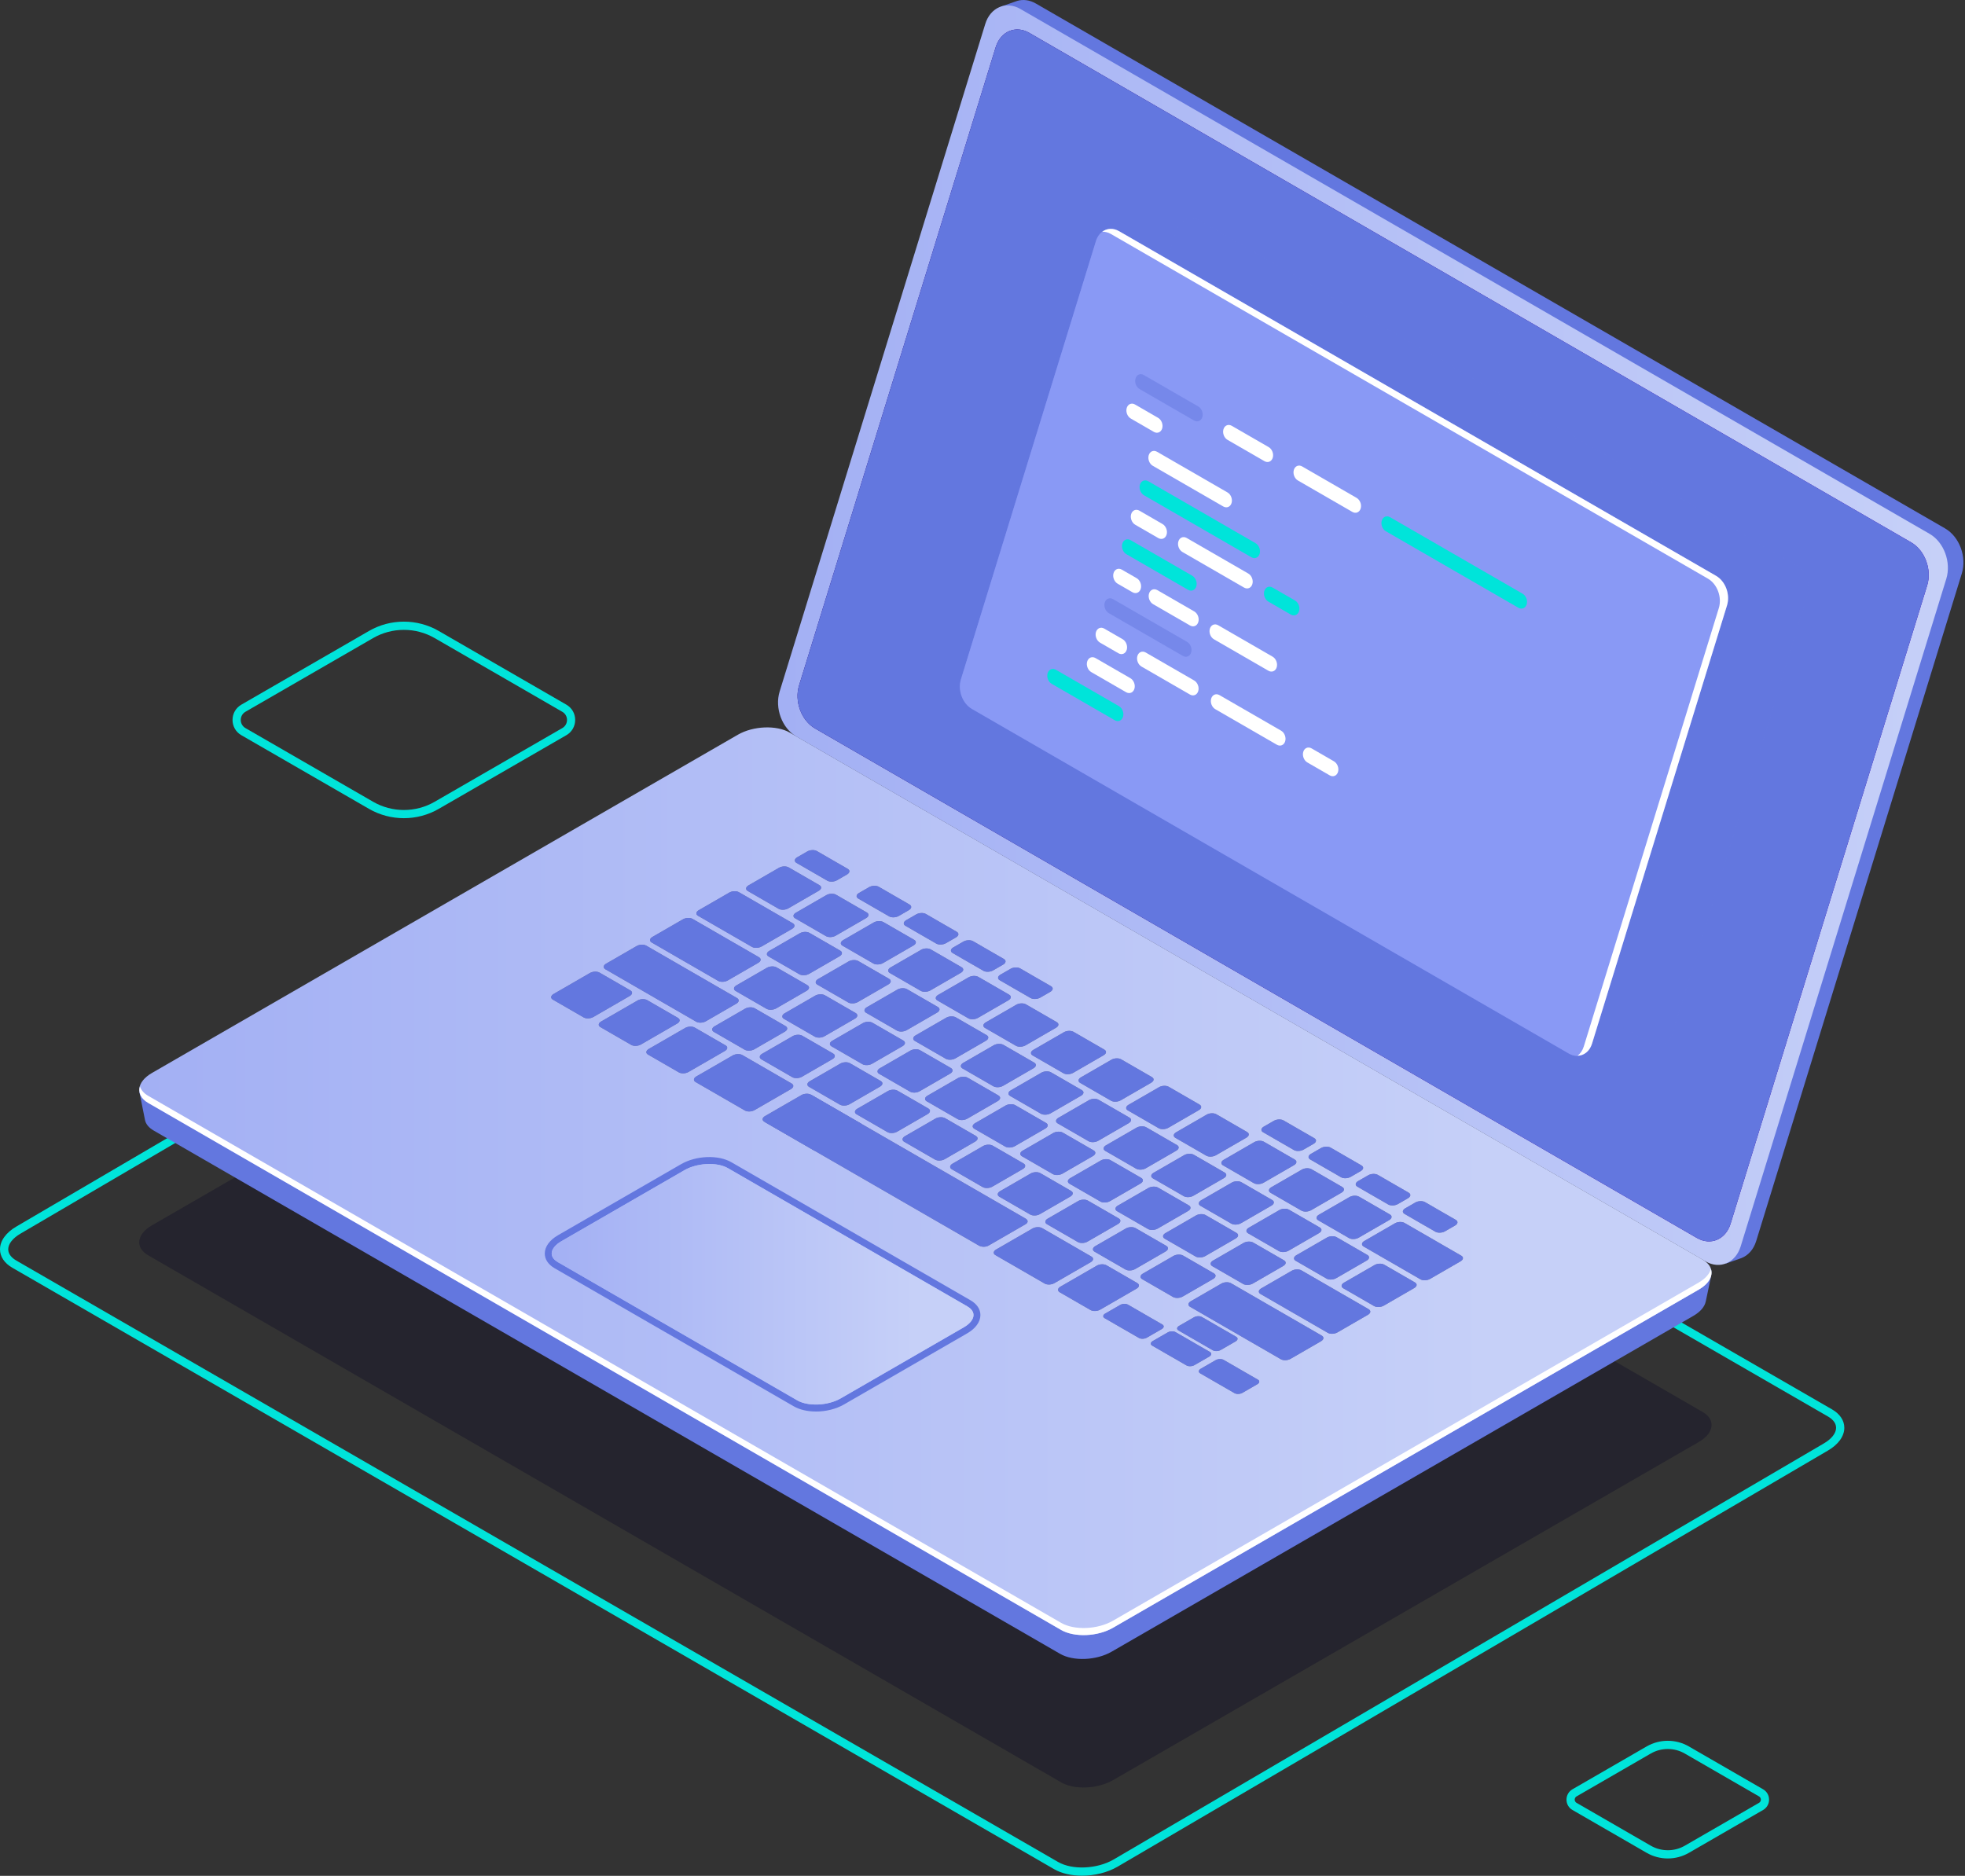 <svg xmlns="http://www.w3.org/2000/svg" width="552" height="527" viewBox="0 0 552 527" fill="none"><rect x="0" y="0" width="552" height="527" fill="#333333" stroke="none"/><path d="M468.508 522.124C466.454 522.124 464.407 521.593 462.577 520.54L441.733 508.505C440.68 507.899 440.052 506.809 440.052 505.598C440.052 504.388 440.68 503.297 441.733 502.685L462.569 490.65C466.23 488.535 470.779 488.535 474.432 490.65L495.276 502.685C496.329 503.29 496.957 504.381 496.957 505.598C496.957 506.816 496.329 507.899 495.276 508.505L474.44 520.54C472.61 521.593 470.563 522.124 468.508 522.124ZM463.734 518.538C466.685 520.233 470.346 520.241 473.29 518.538L494.125 506.502C494.603 506.226 494.656 505.77 494.656 505.591C494.656 505.412 494.603 504.956 494.125 504.68L473.282 492.644C470.339 490.941 466.678 490.941 463.727 492.644L442.891 504.68C442.413 504.956 442.361 505.412 442.361 505.591C442.361 505.77 442.413 506.226 442.891 506.502L463.734 518.538Z" fill="#00E4DA"></path><path d="M113.457 229.863C110.073 229.863 106.681 228.989 103.663 227.248L67.796 206.547C66.243 205.651 65.324 204.052 65.324 202.259C65.324 200.466 66.25 198.867 67.796 197.971L103.656 177.262C109.699 173.773 117.2 173.773 123.244 177.262L159.103 197.971C160.657 198.867 161.576 200.466 161.576 202.259C161.576 204.052 160.649 205.651 159.103 206.547L123.244 227.248C120.226 228.989 116.834 229.863 113.45 229.863H113.457ZM113.45 176.956C110.461 176.956 107.473 177.725 104.814 179.264L68.954 199.966C68.125 200.444 67.632 201.303 67.632 202.259C67.632 203.215 68.125 204.074 68.954 204.552L104.821 225.254C110.148 228.332 116.774 228.332 122.101 225.254L157.96 204.552C158.789 204.074 159.282 203.215 159.282 202.259C159.282 201.303 158.789 200.444 157.96 199.973L122.101 179.264C119.434 177.725 116.453 176.956 113.465 176.956H113.45Z" fill="#00E4DA"></path><path opacity="0.3" d="M298.08 500.728L41.634 352.674C37.899 350.515 38.362 346.75 42.68 344.254L207.266 249.227C211.584 246.732 218.114 246.463 221.849 248.622L478.288 396.676C482.023 398.835 481.56 402.6 477.242 405.096L312.655 500.123C308.337 502.618 301.808 502.887 298.072 500.728H298.08Z" fill="#040223"></path><path d="M303.952 526.965C301.046 526.965 298.259 526.359 296.13 525.134L3.459 356.163C1.233 354.878 0 353.04 0 350.985C0 348.602 1.696 346.256 4.654 344.553L204.166 227.667C209.493 224.589 217.314 224.29 221.969 226.972L514.64 395.951C516.866 397.236 518.099 399.074 518.099 401.121C518.099 403.504 516.403 405.85 513.445 407.553L313.933 524.44C311.042 526.113 307.411 526.965 303.952 526.965ZM297.288 523.132C301.233 525.411 308.18 525.097 312.775 522.445L512.287 405.559C514.513 404.274 515.79 402.653 515.79 401.121C515.79 399.59 514.535 398.551 513.489 397.946L220.818 228.967C216.881 226.696 209.926 227.002 205.332 229.654L5.812 346.548C3.586 347.833 2.308 349.454 2.308 350.985C2.308 352.517 3.564 353.555 4.609 354.16L297.281 523.14L297.288 523.132Z" fill="#00E4DA"></path><path d="M546.42 148.463L290.99 0.992C289.235 -0.024 287.404 -0.233 285.776 0.245C285.768 0.245 285.761 0.245 285.753 0.252L281.024 1.903L282.69 2.299C282.025 3.091 281.487 4.07 281.129 5.22L223.366 192.771C221.931 197.426 224.031 203.073 228.05 205.389L483.48 352.861C484.1 353.219 484.735 353.466 485.362 353.63L484.727 355.012L489.247 353.428H489.24C491.092 352.689 492.616 351.038 493.348 348.647L551.112 161.096C552.539 156.442 550.447 150.794 546.428 148.478L546.42 148.463Z" fill="#6377DF"></path><path d="M474.328 359.861L474.418 359.965L222.118 214.302C218.405 212.158 211.921 212.427 207.64 214.9L44.63 309.015L39.191 306.939L40.715 314.566C40.917 315.709 41.724 316.785 43.165 317.614L297.796 464.63C301.509 466.774 307.993 466.505 312.274 464.032L475.703 369.677C477.72 368.512 478.878 367.07 479.169 365.643H479.176L480.738 358.232L474.32 359.868L474.328 359.861Z" fill="#6377DF"></path><path d="M298.08 457.921L41.634 309.867C37.899 307.708 38.362 303.942 42.68 301.447L207.266 206.42C211.584 203.925 218.114 203.656 221.849 205.815L478.288 353.869C482.023 356.028 481.56 359.793 477.242 362.288L312.655 457.315C308.337 459.811 301.808 460.08 298.072 457.921H298.08Z" fill="url(#paint0_linear_29_3380)"></path><path d="M477.249 360.294L312.663 455.321C308.345 457.816 301.815 458.085 298.08 455.926L41.634 307.865C40.364 307.133 39.617 306.199 39.303 305.205C38.81 306.923 39.535 308.649 41.634 309.859L298.073 457.913C301.808 460.072 308.337 459.803 312.655 457.308L477.242 362.281C480.088 360.637 481.224 358.449 480.618 356.521C480.23 357.858 479.132 359.196 477.242 360.286L477.249 360.294Z" fill="white"></path><g opacity="0.4"><path d="M163.959 285.833L155.301 280.836C154.606 280.432 154.696 279.73 155.495 279.267L165.715 273.365C166.514 272.902 167.732 272.849 168.427 273.253L177.085 278.251C177.78 278.654 177.69 279.356 176.891 279.82L166.671 285.721C165.872 286.185 164.654 286.237 163.959 285.833Z" fill="#0C0835"></path><path d="M177.324 293.558L168.666 288.56C167.971 288.157 168.061 287.455 168.86 286.991L179.08 281.089C179.879 280.626 181.097 280.574 181.792 280.977L190.45 285.975C191.145 286.379 191.055 287.081 190.256 287.544L180.036 293.446C179.237 293.909 178.019 293.961 177.324 293.558Z" fill="#0C0835"></path><path d="M190.697 301.275L182.038 296.277C181.343 295.874 181.433 295.172 182.232 294.709L192.452 288.807C193.252 288.344 194.469 288.291 195.164 288.695L203.823 293.693C204.517 294.096 204.428 294.798 203.628 295.261L193.408 301.163C192.609 301.626 191.391 301.679 190.697 301.275Z" fill="#0C0835"></path><path d="M209.187 294.903L200.528 289.905C199.834 289.501 199.923 288.799 200.723 288.336L209.299 283.383C210.098 282.92 211.316 282.867 212.011 283.271L220.669 288.269C221.364 288.672 221.274 289.374 220.475 289.838L211.899 294.791C211.099 295.254 209.882 295.306 209.187 294.903Z" fill="#0C0835"></path><path d="M222.559 302.62L213.901 297.622C213.206 297.219 213.296 296.516 214.095 296.053L222.672 291.1C223.471 290.637 224.689 290.585 225.383 290.988L234.042 295.986C234.737 296.389 234.647 297.092 233.848 297.555L225.271 302.508C224.472 302.971 223.254 303.023 222.559 302.62Z" fill="#0C0835"></path><path d="M235.932 310.337L227.273 305.339C226.578 304.936 226.668 304.234 227.467 303.771L236.044 298.818C236.843 298.354 238.061 298.302 238.756 298.705L247.414 303.703C248.109 304.107 248.019 304.809 247.22 305.272L238.644 310.225C237.844 310.688 236.626 310.741 235.932 310.337Z" fill="#0C0835"></path><path d="M249.297 318.055L240.638 313.057C239.943 312.653 240.033 311.951 240.833 311.488L249.409 306.535C250.208 306.072 251.426 306.019 252.121 306.423L260.779 311.421C261.474 311.824 261.384 312.526 260.585 312.989L252.009 317.943C251.209 318.406 249.992 318.458 249.297 318.055Z" fill="#0C0835"></path><path d="M262.669 325.779L254.011 320.781C253.316 320.378 253.406 319.676 254.205 319.212L262.782 314.259C263.581 313.796 264.799 313.744 265.493 314.147L274.152 319.145C274.847 319.549 274.757 320.251 273.958 320.714L265.381 325.667C264.582 326.13 263.364 326.183 262.669 325.779Z" fill="#0C0835"></path><path d="M276.042 333.496L267.383 328.499C266.688 328.095 266.778 327.393 267.577 326.93L276.154 321.977C276.953 321.514 278.171 321.461 278.866 321.865L287.524 326.863C288.219 327.266 288.129 327.968 287.33 328.431L278.754 333.384C277.954 333.848 276.736 333.9 276.042 333.496Z" fill="#0C0835"></path><path d="M289.407 341.214L280.748 336.216C280.053 335.812 280.143 335.11 280.943 334.647L289.519 329.694C290.318 329.231 291.536 329.179 292.231 329.582L300.889 334.58C301.584 334.983 301.494 335.685 300.695 336.149L292.119 341.102C291.319 341.565 290.102 341.617 289.407 341.214Z" fill="#0C0835"></path><path d="M302.78 348.938L294.121 343.94C293.426 343.537 293.516 342.834 294.315 342.371L302.892 337.418C303.691 336.955 304.909 336.903 305.603 337.306L314.262 342.304C314.957 342.707 314.867 343.41 314.068 343.873L305.491 348.826C304.692 349.289 303.474 349.341 302.78 348.938Z" fill="#0C0835"></path><path d="M316.152 356.655L307.493 351.657C306.798 351.254 306.888 350.552 307.687 350.088L316.264 345.135C317.063 344.672 318.281 344.62 318.976 345.023L327.634 350.021C328.329 350.425 328.239 351.127 327.44 351.59L318.864 356.543C318.064 357.006 316.847 357.059 316.152 356.655Z" fill="#0C0835"></path><path d="M329.517 364.372L320.858 359.375C320.164 358.971 320.253 358.269 321.053 357.806L329.629 352.853C330.428 352.389 331.646 352.337 332.341 352.741L340.999 357.738C341.694 358.142 341.604 358.844 340.805 359.307L332.229 364.26C331.429 364.724 330.212 364.776 329.517 364.372Z" fill="#0C0835"></path><path d="M228.887 291.242L220.228 286.244C219.533 285.841 219.623 285.139 220.422 284.675L228.999 279.722C229.798 279.259 231.016 279.207 231.711 279.61L240.369 284.608C241.064 285.012 240.974 285.714 240.175 286.177L231.598 291.13C230.799 291.593 229.581 291.646 228.887 291.242Z" fill="#0C0835"></path><path d="M215.32 283.413L206.662 278.415C205.967 278.012 206.056 277.309 206.856 276.846L215.432 271.893C216.232 271.43 217.449 271.378 218.144 271.781L226.803 276.779C227.497 277.182 227.408 277.885 226.608 278.348L218.032 283.301C217.233 283.764 216.015 283.816 215.32 283.413Z" fill="#0C0835"></path><path d="M201.723 275.561L183.077 264.796C182.382 264.393 182.472 263.69 183.271 263.227L191.847 258.274C192.647 257.811 193.864 257.759 194.559 258.162L213.206 268.927C213.901 269.331 213.811 270.033 213.012 270.496L204.435 275.449C203.636 275.912 202.418 275.965 201.723 275.561Z" fill="#0C0835"></path><path d="M211.226 266.021L196.091 257.288C195.396 256.885 195.486 256.182 196.285 255.719L204.861 250.766C205.661 250.303 206.878 250.251 207.573 250.654L222.709 259.387C223.404 259.791 223.314 260.493 222.515 260.956L213.938 265.909C213.139 266.372 211.921 266.425 211.226 266.021Z" fill="#0C0835"></path><path d="M242.259 298.967L233.601 293.969C232.906 293.566 232.996 292.864 233.795 292.4L242.371 287.447C243.171 286.984 244.388 286.932 245.083 287.335L253.742 292.333C254.437 292.737 254.347 293.439 253.548 293.902L244.971 298.855C244.172 299.318 242.954 299.371 242.259 298.967Z" fill="#0C0835"></path><path d="M255.632 306.684L246.973 301.686C246.279 301.283 246.368 300.58 247.168 300.117L255.744 295.164C256.543 294.701 257.761 294.649 258.456 295.052L267.114 300.05C267.809 300.453 267.72 301.156 266.92 301.619L258.344 306.572C257.544 307.035 256.327 307.087 255.632 306.684Z" fill="#0C0835"></path><path d="M268.997 314.401L260.339 309.403C259.644 309 259.734 308.298 260.533 307.835L269.109 302.881C269.909 302.418 271.126 302.366 271.821 302.769L280.48 307.767C281.174 308.171 281.085 308.873 280.285 309.336L271.709 314.289C270.91 314.752 269.692 314.805 268.997 314.401Z" fill="#0C0835"></path><path d="M282.369 322.119L273.711 317.121C273.016 316.717 273.106 316.015 273.905 315.552L282.481 310.599C283.281 310.136 284.499 310.083 285.193 310.487L293.852 315.485C294.547 315.888 294.457 316.59 293.658 317.053L285.081 322.006C284.282 322.47 283.064 322.522 282.369 322.119Z" fill="#0C0835"></path><path d="M295.742 329.843L287.084 324.845C286.389 324.442 286.478 323.74 287.278 323.276L295.854 318.323C296.654 317.86 297.871 317.808 298.566 318.211L307.225 323.209C307.919 323.613 307.83 324.315 307.03 324.778L298.454 329.731C297.655 330.194 296.437 330.247 295.742 329.843Z" fill="#0C0835"></path><path d="M309.107 337.56L300.449 332.563C299.754 332.159 299.844 331.457 300.643 330.994L309.219 326.041C310.019 325.577 311.236 325.525 311.931 325.929L320.59 330.926C321.284 331.33 321.195 332.032 320.395 332.495L311.819 337.448C311.02 337.912 309.802 337.964 309.107 337.56Z" fill="#0C0835"></path><path d="M322.479 345.278L313.821 340.28C313.126 339.876 313.216 339.174 314.015 338.711L322.591 333.758C323.391 333.295 324.609 333.242 325.303 333.646L333.962 338.644C334.657 339.047 334.567 339.749 333.768 340.213L325.191 345.166C324.392 345.629 323.174 345.681 322.479 345.278Z" fill="#0C0835"></path><path d="M335.852 353.002L327.194 348.004C326.499 347.601 326.588 346.899 327.388 346.436L335.964 341.483C336.763 341.019 337.981 340.967 338.676 341.37L347.335 346.368C348.029 346.772 347.94 347.474 347.14 347.937L338.564 352.89C337.765 353.353 336.547 353.406 335.852 353.002Z" fill="#0C0835"></path><path d="M349.217 360.72L340.559 355.722C339.864 355.318 339.954 354.616 340.753 354.153L349.329 349.2C350.129 348.737 351.346 348.684 352.041 349.088L360.7 354.086C361.394 354.489 361.305 355.191 360.505 355.655L351.929 360.608C351.13 361.071 349.912 361.123 349.217 360.72Z" fill="#0C0835"></path><path d="M372.989 374.443L354.096 363.536C353.401 363.132 353.49 362.43 354.29 361.967L362.866 357.014C363.665 356.551 364.883 356.498 365.578 356.902L384.471 367.809C385.166 368.212 385.076 368.915 384.277 369.378L375.701 374.331C374.901 374.794 373.684 374.846 372.989 374.443Z" fill="#0C0835"></path><path d="M399.016 359.412L383.074 350.208C382.379 349.805 382.469 349.102 383.268 348.639L391.845 343.686C392.644 343.223 393.862 343.171 394.556 343.574L410.499 352.778C411.194 353.181 411.104 353.884 410.305 354.347L401.728 359.3C400.929 359.763 399.711 359.815 399.016 359.412Z" fill="#0C0835"></path><path d="M265.673 297.451L257.014 292.453C256.319 292.049 256.409 291.347 257.208 290.884L265.785 285.931C266.584 285.468 267.802 285.415 268.497 285.819L277.155 290.817C277.85 291.22 277.76 291.922 276.961 292.385L268.385 297.339C267.585 297.802 266.368 297.854 265.673 297.451Z" fill="#0C0835"></path><path d="M251.971 289.539L243.313 284.541C242.618 284.138 242.708 283.435 243.507 282.972L252.083 278.019C252.883 277.556 254.1 277.504 254.795 277.907L263.454 282.905C264.149 283.308 264.059 284.011 263.26 284.474L254.683 289.427C253.884 289.89 252.666 289.942 251.971 289.539Z" fill="#0C0835"></path><path d="M238.27 281.627L229.611 276.629C228.917 276.226 229.006 275.524 229.806 275.061L238.382 270.108C239.181 269.644 240.399 269.592 241.094 269.995L249.752 274.993C250.447 275.397 250.357 276.099 249.558 276.562L240.982 281.515C240.182 281.978 238.965 282.031 238.27 281.627Z" fill="#0C0835"></path><path d="M224.561 273.716L215.903 268.718C215.208 268.315 215.298 267.613 216.097 267.149L224.673 262.196C225.473 261.733 226.691 261.681 227.385 262.084L236.044 267.082C236.739 267.486 236.649 268.188 235.85 268.651L227.273 273.604C226.474 274.067 225.256 274.12 224.561 273.716Z" fill="#0C0835"></path><path d="M279.045 305.175L270.386 300.177C269.692 299.773 269.781 299.071 270.581 298.608L279.157 293.655C279.956 293.192 281.174 293.139 281.869 293.543L290.527 298.541C291.222 298.944 291.133 299.646 290.333 300.11L281.757 305.063C280.957 305.526 279.74 305.578 279.045 305.175Z" fill="#0C0835"></path><path d="M292.41 312.892L283.752 307.894C283.057 307.491 283.146 306.788 283.946 306.325L292.522 301.372C293.321 300.909 294.539 300.857 295.234 301.26L303.892 306.258C304.587 306.661 304.498 307.364 303.698 307.827L295.122 312.78C294.323 313.243 293.105 313.295 292.41 312.892Z" fill="#0C0835"></path><path d="M305.783 320.609L297.124 315.611C296.429 315.208 296.519 314.506 297.318 314.043L305.895 309.089C306.694 308.626 307.912 308.574 308.607 308.977L317.265 313.975C317.96 314.379 317.87 315.081 317.071 315.544L308.495 320.497C307.695 320.96 306.478 321.013 305.783 320.609Z" fill="#0C0835"></path><path d="M319.155 328.334L310.496 323.336C309.802 322.933 309.891 322.23 310.691 321.767L319.267 316.814C320.066 316.351 321.284 316.299 321.979 316.702L330.637 321.7C331.332 322.103 331.243 322.806 330.443 323.269L321.867 328.222C321.067 328.685 319.85 328.737 319.155 328.334Z" fill="#0C0835"></path><path d="M332.528 336.051L323.869 331.053C323.174 330.65 323.264 329.948 324.063 329.484L332.64 324.531C333.439 324.068 334.657 324.016 335.352 324.419L344.01 329.417C344.705 329.821 344.615 330.523 343.816 330.986L335.239 335.939C334.44 336.402 333.222 336.455 332.528 336.051Z" fill="#0C0835"></path><path d="M345.893 343.768L337.234 338.771C336.54 338.367 336.629 337.665 337.429 337.202L346.005 332.249C346.804 331.785 348.022 331.733 348.717 332.137L357.375 337.134C358.07 337.538 357.98 338.24 357.181 338.703L348.605 343.656C347.805 344.12 346.588 344.172 345.893 343.768Z" fill="#0C0835"></path><path d="M359.265 351.486L350.606 346.488C349.912 346.084 350.001 345.382 350.801 344.919L359.377 339.966C360.176 339.503 361.394 339.45 362.089 339.854L370.747 344.852C371.442 345.255 371.352 345.957 370.553 346.421L361.977 351.374C361.177 351.837 359.96 351.889 359.265 351.486Z" fill="#0C0835"></path><path d="M372.638 359.21L363.979 354.212C363.284 353.809 363.374 353.107 364.173 352.644L372.75 347.691C373.549 347.227 374.767 347.175 375.462 347.579L384.12 352.576C384.815 352.98 384.725 353.682 383.926 354.145L375.35 359.098C374.55 359.561 373.332 359.614 372.638 359.21Z" fill="#0C0835"></path><path d="M386.003 366.928L377.344 361.93C376.65 361.526 376.739 360.824 377.539 360.361L386.115 355.408C386.914 354.945 388.132 354.892 388.827 355.296L397.485 360.294C398.18 360.697 398.09 361.399 397.291 361.863L388.715 366.816C387.915 367.279 386.698 367.331 386.003 366.928Z" fill="#0C0835"></path><path d="M258.635 278.363L249.977 273.365C249.282 272.961 249.372 272.259 250.171 271.796L258.747 266.843C259.547 266.38 260.764 266.327 261.459 266.731L270.118 271.729C270.813 272.132 270.723 272.834 269.923 273.298L261.347 278.251C260.548 278.714 259.33 278.766 258.635 278.363Z" fill="#0C0835"></path><path d="M245.33 270.683L236.672 265.685C235.977 265.282 236.066 264.579 236.866 264.116L245.442 259.163C246.242 258.7 247.459 258.648 248.154 259.051L256.813 264.049C257.507 264.452 257.418 265.155 256.618 265.618L248.042 270.571C247.243 271.034 246.025 271.086 245.33 270.683Z" fill="#0C0835"></path><path d="M232.025 262.996L223.366 257.998C222.672 257.594 222.761 256.892 223.561 256.429L232.137 251.476C232.936 251.013 234.154 250.96 234.849 251.364L243.507 256.362C244.202 256.765 244.112 257.467 243.313 257.93L234.737 262.883C233.937 263.347 232.72 263.399 232.025 262.996Z" fill="#0C0835"></path><path d="M218.719 255.316L210.061 250.318C209.366 249.915 209.455 249.212 210.255 248.749L218.831 243.796C219.63 243.333 220.848 243.281 221.543 243.684L230.201 248.682C230.896 249.085 230.807 249.788 230.007 250.251L221.431 255.204C220.632 255.667 219.414 255.719 218.719 255.316Z" fill="#0C0835"></path><path d="M232.398 247.419L223.74 242.421C223.045 242.018 223.135 241.316 223.934 240.853L226.773 239.216C227.572 238.753 228.79 238.701 229.485 239.104L238.143 244.102C238.838 244.506 238.748 245.208 237.949 245.671L235.11 247.307C234.311 247.77 233.093 247.823 232.398 247.419Z" fill="#0C0835"></path><path d="M249.76 257.445L241.101 252.447C240.407 252.043 240.496 251.341 241.296 250.878L244.135 249.242C244.934 248.779 246.152 248.726 246.846 249.13L255.505 254.128C256.2 254.531 256.11 255.233 255.311 255.696L252.472 257.333C251.672 257.796 250.455 257.848 249.76 257.445Z" fill="#0C0835"></path><path d="M263.013 265.095L254.354 260.097C253.66 259.693 253.749 258.991 254.549 258.528L257.387 256.892C258.187 256.429 259.405 256.376 260.099 256.78L268.758 261.778C269.453 262.181 269.363 262.883 268.564 263.346L265.725 264.982C264.925 265.446 263.708 265.498 263.013 265.095Z" fill="#0C0835"></path><path d="M276.259 272.737L267.6 267.739C266.905 267.336 266.995 266.634 267.794 266.17L270.633 264.534C271.433 264.071 272.65 264.019 273.345 264.422L282.004 269.42C282.698 269.824 282.609 270.526 281.809 270.989L278.971 272.625C278.171 273.088 276.953 273.141 276.259 272.737Z" fill="#0C0835"></path><path d="M289.504 280.388L280.845 275.39C280.151 274.986 280.24 274.284 281.04 273.821L283.879 272.185C284.678 271.722 285.896 271.669 286.59 272.073L295.249 277.071C295.944 277.474 295.854 278.176 295.055 278.639L292.216 280.275C291.416 280.739 290.199 280.791 289.504 280.388Z" fill="#0C0835"></path><path d="M363.471 323.09L354.813 318.092C354.118 317.688 354.208 316.986 355.007 316.523L357.846 314.887C358.645 314.424 359.863 314.371 360.558 314.775L369.216 319.773C369.911 320.176 369.821 320.878 369.022 321.342L366.183 322.978C365.384 323.441 364.166 323.493 363.471 323.09Z" fill="#0C0835"></path><path d="M376.717 330.74L368.058 325.742C367.363 325.338 367.453 324.636 368.252 324.173L371.091 322.537C371.891 322.074 373.108 322.021 373.803 322.425L382.462 327.423C383.156 327.826 383.067 328.528 382.267 328.991L379.429 330.628C378.629 331.091 377.411 331.143 376.717 330.74Z" fill="#0C0835"></path><path d="M389.97 338.389L381.311 333.392C380.616 332.988 380.706 332.286 381.505 331.823L384.344 330.187C385.143 329.723 386.361 329.671 387.056 330.075L395.715 335.072C396.409 335.476 396.32 336.178 395.52 336.641L392.681 338.277C391.882 338.741 390.664 338.793 389.97 338.389Z" fill="#0C0835"></path><path d="M403.215 346.039L394.556 341.041C393.862 340.638 393.951 339.936 394.751 339.473L397.589 337.837C398.389 337.373 399.607 337.321 400.301 337.725L408.96 342.722C409.655 343.126 409.565 343.828 408.766 344.291L405.927 345.927C405.127 346.39 403.91 346.443 403.215 346.039Z" fill="#0C0835"></path><path d="M272 286.08L263.341 281.082C262.647 280.679 262.736 279.976 263.536 279.513L272.112 274.56C272.911 274.097 274.129 274.045 274.824 274.448L283.482 279.446C284.177 279.849 284.087 280.552 283.288 281.015L274.712 285.968C273.912 286.431 272.695 286.483 272 286.08Z" fill="#0C0835"></path><path d="M285.373 293.797L276.714 288.799C276.019 288.396 276.109 287.694 276.908 287.231L285.485 282.277C286.284 281.814 287.502 281.762 288.197 282.165L296.855 287.163C297.55 287.567 297.46 288.269 296.661 288.732L288.084 293.685C287.285 294.148 286.067 294.201 285.373 293.797Z" fill="#0C0835"></path><path d="M298.745 301.522L290.087 296.524C289.392 296.121 289.482 295.418 290.281 294.955L298.857 290.002C299.657 289.539 300.874 289.487 301.569 289.89L310.228 294.888C310.922 295.291 310.833 295.994 310.033 296.457L301.457 301.41C300.658 301.873 299.44 301.925 298.745 301.522Z" fill="#0C0835"></path><path d="M312.111 309.239L303.452 304.241C302.757 303.838 302.847 303.136 303.646 302.672L312.223 297.719C313.022 297.256 314.24 297.204 314.934 297.607L323.593 302.605C324.288 303.009 324.198 303.711 323.399 304.174L314.822 309.127C314.023 309.59 312.805 309.643 312.111 309.239Z" fill="#0C0835"></path><path d="M325.483 316.956L316.824 311.958C316.129 311.555 316.219 310.852 317.018 310.389L325.595 305.436C326.394 304.973 327.612 304.921 328.307 305.324L336.965 310.322C337.66 310.725 337.57 311.428 336.771 311.891L328.195 316.844C327.395 317.307 326.177 317.359 325.483 316.956Z" fill="#0C0835"></path><path d="M338.855 324.673L330.197 319.675C329.502 319.272 329.592 318.57 330.391 318.107L338.967 313.153C339.767 312.69 340.985 312.638 341.679 313.041L350.338 318.039C351.033 318.443 350.943 319.145 350.144 319.608L341.567 324.561C340.768 325.024 339.55 325.077 338.855 324.673Z" fill="#0C0835"></path><path d="M352.228 332.398L343.569 327.4C342.874 326.997 342.964 326.295 343.763 325.832L352.34 320.879C353.139 320.415 354.357 320.363 355.051 320.766L363.71 325.764C364.405 326.168 364.315 326.87 363.516 327.333L354.939 332.286C354.14 332.749 352.922 332.802 352.228 332.398Z" fill="#0C0835"></path><path d="M365.593 340.115L356.934 335.117C356.239 334.714 356.329 334.012 357.128 333.548L365.705 328.595C366.504 328.132 367.722 328.08 368.417 328.483L377.075 333.481C377.77 333.885 377.68 334.587 376.881 335.05L368.305 340.003C367.505 340.466 366.287 340.519 365.593 340.115Z" fill="#0C0835"></path><path d="M378.965 347.832L370.307 342.835C369.612 342.431 369.702 341.729 370.501 341.266L379.077 336.313C379.877 335.849 381.095 335.797 381.789 336.201L390.448 341.198C391.143 341.602 391.053 342.304 390.254 342.767L381.677 347.72C380.878 348.184 379.66 348.236 378.965 347.832Z" fill="#0C0835"></path><path d="M195.56 287.036L170.063 272.312C169.368 271.908 169.458 271.206 170.257 270.743L178.833 265.79C179.633 265.326 180.85 265.274 181.545 265.678L207.043 280.402C207.737 280.806 207.648 281.508 206.848 281.971L198.272 286.924C197.473 287.387 196.255 287.44 195.56 287.036Z" fill="#0C0835"></path><path d="M359.818 381.869L334.321 367.144C333.626 366.741 333.716 366.038 334.515 365.575L343.091 360.622C343.891 360.159 345.108 360.107 345.803 360.51L371.3 375.235C371.995 375.638 371.906 376.341 371.106 376.804L362.53 381.757C361.731 382.22 360.513 382.272 359.818 381.869Z" fill="#0C0835"></path><path d="M306.35 368.048L297.692 363.05C296.997 362.647 297.086 361.945 297.886 361.482L308.106 355.58C308.905 355.117 310.123 355.064 310.818 355.468L319.476 360.466C320.171 360.869 320.081 361.571 319.282 362.034L309.062 367.936C308.263 368.399 307.045 368.452 306.35 368.048Z" fill="#0C0835"></path><path d="M209.254 311.988L195.411 303.995C194.716 303.591 194.806 302.889 195.605 302.426L205.825 296.524C206.624 296.061 207.842 296.009 208.537 296.412L222.38 304.406C223.075 304.809 222.985 305.511 222.186 305.974L211.966 311.876C211.166 312.339 209.949 312.392 209.254 311.988Z" fill="#0C0835"></path><path d="M293.471 360.608L279.628 352.614C278.933 352.21 279.023 351.508 279.822 351.045L290.042 345.143C290.841 344.68 292.059 344.628 292.754 345.031L306.597 353.025C307.292 353.428 307.202 354.13 306.403 354.594L296.183 360.495C295.383 360.959 294.166 361.011 293.471 360.608Z" fill="#0C0835"></path><path d="M228.544 323.127L214.7 315.133C214.006 314.73 214.095 314.028 214.895 313.565L225.115 307.663C225.914 307.2 227.132 307.147 227.826 307.551L241.67 315.544C242.364 315.948 242.275 316.65 241.475 317.113L231.255 323.015C230.456 323.478 229.238 323.53 228.544 323.127Z" fill="#0C0835"></path><path d="M227.916 307.61L288.115 342.364C288.862 342.797 288.862 343.492 288.115 343.925L277.693 349.939C276.946 350.372 275.736 350.372 274.989 349.939L214.79 315.186L227.916 307.61Z" fill="#0C0835"></path><path d="M343.719 382.041L353.363 387.606C353.931 387.935 353.864 388.51 353.206 388.891L349.023 391.304C348.365 391.685 347.372 391.723 346.797 391.394L337.152 385.828C336.584 385.5 336.651 384.924 337.309 384.543L341.492 382.13C342.15 381.749 343.143 381.712 343.719 382.041Z" fill="#0C0835"></path><path d="M330.234 374.256L339.879 379.822C340.447 380.151 340.379 380.726 339.722 381.107L335.538 383.52C334.881 383.901 333.887 383.938 333.312 383.609L323.667 378.044C323.1 377.715 323.167 377.14 323.824 376.759L328.008 374.346C328.665 373.965 329.659 373.927 330.234 374.256Z" fill="#0C0835"></path><path d="M316.869 366.539L326.514 372.105C327.081 372.433 327.014 373.008 326.357 373.389L322.173 375.803C321.516 376.184 320.522 376.221 319.947 375.892L310.302 370.326C309.735 369.998 309.802 369.423 310.459 369.042L314.643 366.629C315.3 366.248 316.294 366.21 316.869 366.539Z" fill="#0C0835"></path><path d="M337.622 369.998L347.267 375.564C347.835 375.893 347.768 376.468 347.11 376.849L342.927 379.262C342.269 379.643 341.276 379.68 340.7 379.352L331.056 373.786C330.488 373.457 330.555 372.882 331.213 372.501L335.396 370.088C336.054 369.707 337.047 369.67 337.622 369.998Z" fill="#0C0835"></path></g><path d="M163.959 285.833L155.301 280.836C154.606 280.432 154.696 279.73 155.495 279.267L165.715 273.365C166.514 272.902 167.732 272.849 168.427 273.253L177.085 278.251C177.78 278.654 177.69 279.356 176.891 279.82L166.671 285.721C165.872 286.185 164.654 286.237 163.959 285.833Z" fill="#6377DF"></path><path d="M177.324 293.558L168.666 288.56C167.971 288.157 168.061 287.455 168.86 286.991L179.08 281.089C179.879 280.626 181.097 280.574 181.792 280.977L190.45 285.975C191.145 286.379 191.055 287.081 190.256 287.544L180.036 293.446C179.237 293.909 178.019 293.961 177.324 293.558Z" fill="#6377DF"></path><path d="M190.697 301.275L182.038 296.277C181.343 295.874 181.433 295.172 182.232 294.709L192.452 288.807C193.252 288.344 194.469 288.291 195.164 288.695L203.823 293.693C204.517 294.096 204.428 294.798 203.628 295.261L193.408 301.163C192.609 301.626 191.391 301.679 190.697 301.275Z" fill="#6377DF"></path><path d="M209.187 294.903L200.528 289.905C199.834 289.501 199.923 288.799 200.723 288.336L209.299 283.383C210.098 282.92 211.316 282.867 212.011 283.271L220.669 288.269C221.364 288.672 221.274 289.374 220.475 289.838L211.899 294.791C211.099 295.254 209.882 295.306 209.187 294.903Z" fill="#6377DF"></path><path d="M222.559 302.62L213.901 297.622C213.206 297.219 213.296 296.516 214.095 296.053L222.672 291.1C223.471 290.637 224.689 290.585 225.383 290.988L234.042 295.986C234.737 296.389 234.647 297.092 233.848 297.555L225.271 302.508C224.472 302.971 223.254 303.023 222.559 302.62Z" fill="#6377DF"></path><path d="M235.932 310.337L227.273 305.339C226.578 304.936 226.668 304.234 227.467 303.771L236.044 298.818C236.843 298.354 238.061 298.302 238.756 298.705L247.414 303.703C248.109 304.107 248.019 304.809 247.22 305.272L238.644 310.225C237.844 310.688 236.626 310.741 235.932 310.337Z" fill="#6377DF"></path><path d="M249.297 318.055L240.638 313.057C239.943 312.653 240.033 311.951 240.833 311.488L249.409 306.535C250.208 306.072 251.426 306.019 252.121 306.423L260.779 311.421C261.474 311.824 261.384 312.526 260.585 312.989L252.009 317.943C251.209 318.406 249.992 318.458 249.297 318.055Z" fill="#6377DF"></path><path d="M262.669 325.779L254.011 320.781C253.316 320.378 253.406 319.676 254.205 319.212L262.782 314.259C263.581 313.796 264.799 313.744 265.493 314.147L274.152 319.145C274.847 319.549 274.757 320.251 273.958 320.714L265.381 325.667C264.582 326.13 263.364 326.183 262.669 325.779Z" fill="#6377DF"></path><path d="M276.042 333.496L267.383 328.499C266.688 328.095 266.778 327.393 267.577 326.93L276.154 321.977C276.953 321.514 278.171 321.461 278.866 321.865L287.524 326.863C288.219 327.266 288.129 327.968 287.33 328.431L278.754 333.384C277.954 333.848 276.736 333.9 276.042 333.496Z" fill="#6377DF"></path><path d="M289.407 341.214L280.748 336.216C280.053 335.812 280.143 335.11 280.943 334.647L289.519 329.694C290.318 329.231 291.536 329.179 292.231 329.582L300.889 334.58C301.584 334.983 301.494 335.685 300.695 336.149L292.119 341.102C291.319 341.565 290.102 341.617 289.407 341.214Z" fill="#6377DF"></path><path d="M302.78 348.938L294.121 343.94C293.426 343.537 293.516 342.834 294.315 342.371L302.892 337.418C303.691 336.955 304.909 336.903 305.603 337.306L314.262 342.304C314.957 342.707 314.867 343.41 314.068 343.873L305.491 348.826C304.692 349.289 303.474 349.341 302.78 348.938Z" fill="#6377DF"></path><path d="M316.152 356.655L307.493 351.657C306.798 351.254 306.888 350.552 307.687 350.088L316.264 345.135C317.063 344.672 318.281 344.62 318.976 345.023L327.634 350.021C328.329 350.425 328.239 351.127 327.44 351.59L318.864 356.543C318.064 357.006 316.847 357.059 316.152 356.655Z" fill="#6377DF"></path><path d="M329.517 364.372L320.858 359.375C320.164 358.971 320.253 358.269 321.053 357.806L329.629 352.853C330.428 352.389 331.646 352.337 332.341 352.741L340.999 357.738C341.694 358.142 341.604 358.844 340.805 359.307L332.229 364.26C331.429 364.724 330.212 364.776 329.517 364.372Z" fill="#6377DF"></path><path d="M228.887 291.242L220.228 286.244C219.533 285.841 219.623 285.139 220.422 284.675L228.999 279.722C229.798 279.259 231.016 279.207 231.711 279.61L240.369 284.608C241.064 285.012 240.974 285.714 240.175 286.177L231.598 291.13C230.799 291.593 229.581 291.646 228.887 291.242Z" fill="#6377DF"></path><path d="M215.32 283.413L206.662 278.415C205.967 278.012 206.056 277.309 206.856 276.846L215.432 271.893C216.232 271.43 217.449 271.378 218.144 271.781L226.803 276.779C227.497 277.182 227.408 277.885 226.608 278.348L218.032 283.301C217.233 283.764 216.015 283.816 215.32 283.413Z" fill="#6377DF"></path><path d="M201.723 275.561L183.077 264.796C182.382 264.393 182.472 263.69 183.271 263.227L191.847 258.274C192.647 257.811 193.864 257.759 194.559 258.162L213.206 268.927C213.901 269.331 213.811 270.033 213.012 270.496L204.435 275.449C203.636 275.912 202.418 275.965 201.723 275.561Z" fill="#6377DF"></path><path d="M211.226 266.021L196.091 257.288C195.396 256.885 195.486 256.182 196.285 255.719L204.861 250.766C205.661 250.303 206.878 250.251 207.573 250.654L222.709 259.387C223.404 259.791 223.314 260.493 222.515 260.956L213.938 265.909C213.139 266.372 211.921 266.425 211.226 266.021Z" fill="#6377DF"></path><path d="M242.259 298.967L233.601 293.969C232.906 293.566 232.996 292.864 233.795 292.4L242.371 287.447C243.171 286.984 244.388 286.932 245.083 287.335L253.742 292.333C254.437 292.737 254.347 293.439 253.548 293.902L244.971 298.855C244.172 299.318 242.954 299.371 242.259 298.967Z" fill="#6377DF"></path><path d="M255.632 306.684L246.973 301.686C246.279 301.283 246.368 300.58 247.168 300.117L255.744 295.164C256.543 294.701 257.761 294.649 258.456 295.052L267.114 300.05C267.809 300.453 267.72 301.156 266.92 301.619L258.344 306.572C257.544 307.035 256.327 307.087 255.632 306.684Z" fill="#6377DF"></path><path d="M268.997 314.401L260.339 309.403C259.644 309 259.734 308.298 260.533 307.835L269.109 302.881C269.909 302.418 271.126 302.366 271.821 302.769L280.48 307.767C281.174 308.171 281.085 308.873 280.285 309.336L271.709 314.289C270.91 314.752 269.692 314.805 268.997 314.401Z" fill="#6377DF"></path><path d="M282.369 322.119L273.711 317.121C273.016 316.717 273.106 316.015 273.905 315.552L282.481 310.599C283.281 310.136 284.499 310.083 285.193 310.487L293.852 315.485C294.547 315.888 294.457 316.59 293.658 317.053L285.081 322.006C284.282 322.47 283.064 322.522 282.369 322.119Z" fill="#6377DF"></path><path d="M295.742 329.843L287.084 324.845C286.389 324.442 286.478 323.74 287.278 323.276L295.854 318.323C296.654 317.86 297.871 317.808 298.566 318.211L307.225 323.209C307.919 323.613 307.83 324.315 307.03 324.778L298.454 329.731C297.655 330.194 296.437 330.247 295.742 329.843Z" fill="#6377DF"></path><path d="M309.107 337.56L300.449 332.563C299.754 332.159 299.844 331.457 300.643 330.994L309.219 326.041C310.019 325.577 311.236 325.525 311.931 325.929L320.59 330.926C321.284 331.33 321.195 332.032 320.395 332.495L311.819 337.448C311.02 337.912 309.802 337.964 309.107 337.56Z" fill="#6377DF"></path><path d="M322.479 345.278L313.821 340.28C313.126 339.876 313.216 339.174 314.015 338.711L322.591 333.758C323.391 333.295 324.609 333.242 325.303 333.646L333.962 338.644C334.657 339.047 334.567 339.749 333.768 340.213L325.191 345.166C324.392 345.629 323.174 345.681 322.479 345.278Z" fill="#6377DF"></path><path d="M335.852 353.002L327.194 348.004C326.499 347.601 326.588 346.899 327.388 346.436L335.964 341.483C336.763 341.019 337.981 340.967 338.676 341.37L347.335 346.368C348.029 346.772 347.94 347.474 347.14 347.937L338.564 352.89C337.765 353.353 336.547 353.406 335.852 353.002Z" fill="#6377DF"></path><path d="M349.217 360.72L340.559 355.722C339.864 355.318 339.954 354.616 340.753 354.153L349.329 349.2C350.129 348.737 351.346 348.684 352.041 349.088L360.7 354.086C361.394 354.489 361.305 355.191 360.505 355.655L351.929 360.608C351.13 361.071 349.912 361.123 349.217 360.72Z" fill="#6377DF"></path><path d="M372.989 374.443L354.096 363.536C353.401 363.132 353.49 362.43 354.29 361.967L362.866 357.014C363.665 356.551 364.883 356.498 365.578 356.902L384.471 367.809C385.166 368.212 385.076 368.915 384.277 369.378L375.701 374.331C374.901 374.794 373.684 374.846 372.989 374.443Z" fill="#6377DF"></path><path d="M399.016 359.412L383.074 350.208C382.379 349.805 382.469 349.102 383.268 348.639L391.845 343.686C392.644 343.223 393.862 343.171 394.556 343.574L410.499 352.778C411.194 353.181 411.104 353.884 410.305 354.347L401.728 359.3C400.929 359.763 399.711 359.815 399.016 359.412Z" fill="#6377DF"></path><path d="M265.673 297.451L257.014 292.453C256.319 292.049 256.409 291.347 257.208 290.884L265.785 285.931C266.584 285.468 267.802 285.415 268.497 285.819L277.155 290.817C277.85 291.22 277.76 291.922 276.961 292.385L268.385 297.339C267.585 297.802 266.368 297.854 265.673 297.451Z" fill="#6377DF"></path><path d="M251.971 289.539L243.313 284.541C242.618 284.138 242.708 283.435 243.507 282.972L252.083 278.019C252.883 277.556 254.1 277.504 254.795 277.907L263.454 282.905C264.149 283.308 264.059 284.011 263.26 284.474L254.683 289.427C253.884 289.89 252.666 289.942 251.971 289.539Z" fill="#6377DF"></path><path d="M238.27 281.627L229.611 276.629C228.917 276.226 229.006 275.524 229.806 275.061L238.382 270.108C239.181 269.644 240.399 269.592 241.094 269.995L249.752 274.993C250.447 275.397 250.357 276.099 249.558 276.562L240.982 281.515C240.182 281.978 238.965 282.031 238.27 281.627Z" fill="#6377DF"></path><path d="M224.561 273.716L215.903 268.718C215.208 268.315 215.298 267.613 216.097 267.149L224.673 262.196C225.473 261.733 226.691 261.681 227.385 262.084L236.044 267.082C236.739 267.486 236.649 268.188 235.85 268.651L227.273 273.604C226.474 274.067 225.256 274.12 224.561 273.716Z" fill="#6377DF"></path><path d="M279.045 305.175L270.386 300.177C269.692 299.773 269.781 299.071 270.581 298.608L279.157 293.655C279.956 293.192 281.174 293.139 281.869 293.543L290.527 298.541C291.222 298.944 291.133 299.646 290.333 300.11L281.757 305.063C280.957 305.526 279.74 305.578 279.045 305.175Z" fill="#6377DF"></path><path d="M292.41 312.892L283.752 307.894C283.057 307.491 283.146 306.788 283.946 306.325L292.522 301.372C293.321 300.909 294.539 300.857 295.234 301.26L303.892 306.258C304.587 306.661 304.498 307.364 303.698 307.827L295.122 312.78C294.323 313.243 293.105 313.295 292.41 312.892Z" fill="#6377DF"></path><path d="M305.783 320.609L297.124 315.611C296.429 315.208 296.519 314.506 297.318 314.043L305.895 309.089C306.694 308.626 307.912 308.574 308.607 308.977L317.265 313.975C317.96 314.379 317.87 315.081 317.071 315.544L308.495 320.497C307.695 320.96 306.478 321.013 305.783 320.609Z" fill="#6377DF"></path><path d="M319.155 328.334L310.496 323.336C309.802 322.933 309.891 322.23 310.691 321.767L319.267 316.814C320.066 316.351 321.284 316.299 321.979 316.702L330.637 321.7C331.332 322.103 331.243 322.806 330.443 323.269L321.867 328.222C321.067 328.685 319.85 328.737 319.155 328.334Z" fill="#6377DF"></path><path d="M332.528 336.051L323.869 331.053C323.174 330.65 323.264 329.948 324.063 329.484L332.64 324.531C333.439 324.068 334.657 324.016 335.352 324.419L344.01 329.417C344.705 329.821 344.615 330.523 343.816 330.986L335.239 335.939C334.44 336.402 333.222 336.455 332.528 336.051Z" fill="#6377DF"></path><path d="M345.893 343.768L337.234 338.771C336.54 338.367 336.629 337.665 337.429 337.202L346.005 332.249C346.804 331.785 348.022 331.733 348.717 332.137L357.375 337.134C358.07 337.538 357.98 338.24 357.181 338.703L348.605 343.656C347.805 344.12 346.588 344.172 345.893 343.768Z" fill="#6377DF"></path><path d="M359.265 351.486L350.606 346.488C349.912 346.084 350.001 345.382 350.801 344.919L359.377 339.966C360.176 339.503 361.394 339.45 362.089 339.854L370.747 344.852C371.442 345.255 371.352 345.957 370.553 346.421L361.977 351.374C361.177 351.837 359.96 351.889 359.265 351.486Z" fill="#6377DF"></path><path d="M372.638 359.21L363.979 354.212C363.284 353.809 363.374 353.107 364.173 352.644L372.75 347.691C373.549 347.227 374.767 347.175 375.462 347.579L384.12 352.576C384.815 352.98 384.725 353.682 383.926 354.145L375.35 359.098C374.55 359.561 373.332 359.614 372.638 359.21Z" fill="#6377DF"></path><path d="M386.003 366.928L377.344 361.93C376.65 361.526 376.739 360.824 377.539 360.361L386.115 355.408C386.914 354.945 388.132 354.892 388.827 355.296L397.485 360.294C398.18 360.697 398.09 361.399 397.291 361.863L388.715 366.816C387.915 367.279 386.698 367.331 386.003 366.928Z" fill="#6377DF"></path><path d="M258.635 278.363L249.977 273.365C249.282 272.961 249.372 272.259 250.171 271.796L258.747 266.843C259.547 266.38 260.764 266.327 261.459 266.731L270.118 271.729C270.813 272.132 270.723 272.834 269.923 273.298L261.347 278.251C260.548 278.714 259.33 278.766 258.635 278.363Z" fill="#6377DF"></path><path d="M245.33 270.683L236.672 265.685C235.977 265.282 236.066 264.579 236.866 264.116L245.442 259.163C246.242 258.7 247.459 258.648 248.154 259.051L256.813 264.049C257.507 264.452 257.418 265.155 256.618 265.618L248.042 270.571C247.243 271.034 246.025 271.086 245.33 270.683Z" fill="#6377DF"></path><path d="M232.025 262.996L223.366 257.998C222.672 257.594 222.761 256.892 223.561 256.429L232.137 251.476C232.936 251.013 234.154 250.96 234.849 251.364L243.507 256.362C244.202 256.765 244.112 257.467 243.313 257.93L234.737 262.883C233.937 263.347 232.72 263.399 232.025 262.996Z" fill="#6377DF"></path><path d="M218.719 255.316L210.061 250.318C209.366 249.915 209.455 249.212 210.255 248.749L218.831 243.796C219.63 243.333 220.848 243.281 221.543 243.684L230.201 248.682C230.896 249.085 230.807 249.788 230.007 250.251L221.431 255.204C220.632 255.667 219.414 255.719 218.719 255.316Z" fill="#6377DF"></path><path d="M232.398 247.419L223.74 242.421C223.045 242.018 223.135 241.316 223.934 240.853L226.773 239.216C227.572 238.753 228.79 238.701 229.485 239.104L238.143 244.102C238.838 244.506 238.748 245.208 237.949 245.671L235.11 247.307C234.311 247.77 233.093 247.823 232.398 247.419Z" fill="#6377DF"></path><path d="M249.76 257.445L241.101 252.447C240.407 252.043 240.496 251.341 241.296 250.878L244.135 249.242C244.934 248.779 246.152 248.726 246.846 249.13L255.505 254.128C256.2 254.531 256.11 255.233 255.311 255.696L252.472 257.333C251.672 257.796 250.455 257.848 249.76 257.445Z" fill="#6377DF"></path><path d="M263.013 265.095L254.354 260.097C253.66 259.693 253.749 258.991 254.549 258.528L257.387 256.892C258.187 256.429 259.405 256.376 260.099 256.78L268.758 261.778C269.453 262.181 269.363 262.883 268.564 263.346L265.725 264.982C264.925 265.446 263.708 265.498 263.013 265.095Z" fill="#6377DF"></path><path d="M276.259 272.737L267.6 267.739C266.905 267.336 266.995 266.634 267.794 266.17L270.633 264.534C271.433 264.071 272.65 264.019 273.345 264.422L282.004 269.42C282.698 269.824 282.609 270.526 281.809 270.989L278.971 272.625C278.171 273.088 276.953 273.141 276.259 272.737Z" fill="#6377DF"></path><path d="M289.504 280.388L280.845 275.39C280.151 274.986 280.24 274.284 281.04 273.821L283.879 272.185C284.678 271.722 285.896 271.669 286.59 272.073L295.249 277.071C295.944 277.474 295.854 278.176 295.055 278.639L292.216 280.275C291.416 280.739 290.199 280.791 289.504 280.388Z" fill="#6377DF"></path><path d="M363.471 323.09L354.813 318.092C354.118 317.688 354.208 316.986 355.007 316.523L357.846 314.887C358.645 314.424 359.863 314.371 360.558 314.775L369.216 319.773C369.911 320.176 369.821 320.878 369.022 321.342L366.183 322.978C365.384 323.441 364.166 323.493 363.471 323.09Z" fill="#6377DF"></path><path d="M376.717 330.74L368.058 325.742C367.363 325.338 367.453 324.636 368.252 324.173L371.091 322.537C371.891 322.074 373.108 322.021 373.803 322.425L382.462 327.423C383.156 327.826 383.067 328.528 382.267 328.991L379.429 330.628C378.629 331.091 377.411 331.143 376.717 330.74Z" fill="#6377DF"></path><path d="M389.97 338.389L381.311 333.392C380.616 332.988 380.706 332.286 381.505 331.823L384.344 330.187C385.143 329.723 386.361 329.671 387.056 330.075L395.715 335.072C396.409 335.476 396.32 336.178 395.52 336.641L392.681 338.277C391.882 338.741 390.664 338.793 389.97 338.389Z" fill="#6377DF"></path><path d="M403.215 346.039L394.556 341.041C393.862 340.638 393.951 339.936 394.751 339.473L397.589 337.837C398.389 337.373 399.607 337.321 400.301 337.725L408.96 342.722C409.655 343.126 409.565 343.828 408.766 344.291L405.927 345.927C405.127 346.39 403.91 346.443 403.215 346.039Z" fill="#6377DF"></path><path d="M272 286.08L263.341 281.082C262.647 280.679 262.736 279.976 263.536 279.513L272.112 274.56C272.911 274.097 274.129 274.045 274.824 274.448L283.482 279.446C284.177 279.849 284.087 280.552 283.288 281.015L274.712 285.968C273.912 286.431 272.695 286.483 272 286.08Z" fill="#6377DF"></path><path d="M285.373 293.797L276.714 288.799C276.019 288.396 276.109 287.694 276.908 287.231L285.485 282.277C286.284 281.814 287.502 281.762 288.197 282.165L296.855 287.163C297.55 287.567 297.46 288.269 296.661 288.732L288.084 293.685C287.285 294.148 286.067 294.201 285.373 293.797Z" fill="#6377DF"></path><path d="M298.745 301.522L290.087 296.524C289.392 296.121 289.482 295.418 290.281 294.955L298.857 290.002C299.657 289.539 300.874 289.487 301.569 289.89L310.228 294.888C310.922 295.291 310.833 295.994 310.033 296.457L301.457 301.41C300.658 301.873 299.44 301.925 298.745 301.522Z" fill="#6377DF"></path><path d="M312.111 309.239L303.452 304.241C302.757 303.838 302.847 303.136 303.646 302.672L312.223 297.719C313.022 297.256 314.24 297.204 314.934 297.607L323.593 302.605C324.288 303.009 324.198 303.711 323.399 304.174L314.822 309.127C314.023 309.59 312.805 309.643 312.111 309.239Z" fill="#6377DF"></path><path d="M325.483 316.956L316.824 311.958C316.129 311.555 316.219 310.852 317.018 310.389L325.595 305.436C326.394 304.973 327.612 304.921 328.307 305.324L336.965 310.322C337.66 310.725 337.57 311.428 336.771 311.891L328.195 316.844C327.395 317.307 326.177 317.359 325.483 316.956Z" fill="#6377DF"></path><path d="M338.855 324.673L330.197 319.675C329.502 319.272 329.592 318.57 330.391 318.107L338.967 313.153C339.767 312.69 340.985 312.638 341.679 313.041L350.338 318.039C351.033 318.443 350.943 319.145 350.144 319.608L341.567 324.561C340.768 325.024 339.55 325.077 338.855 324.673Z" fill="#6377DF"></path><path d="M352.228 332.398L343.569 327.4C342.874 326.997 342.964 326.295 343.763 325.832L352.34 320.879C353.139 320.415 354.357 320.363 355.051 320.766L363.71 325.764C364.405 326.168 364.315 326.87 363.516 327.333L354.939 332.286C354.14 332.749 352.922 332.802 352.228 332.398Z" fill="#6377DF"></path><path d="M365.593 340.115L356.934 335.117C356.239 334.714 356.329 334.012 357.128 333.548L365.705 328.595C366.504 328.132 367.722 328.08 368.417 328.483L377.075 333.481C377.77 333.885 377.68 334.587 376.881 335.05L368.305 340.003C367.505 340.466 366.287 340.519 365.593 340.115Z" fill="#6377DF"></path><path d="M378.965 347.832L370.307 342.835C369.612 342.431 369.702 341.729 370.501 341.266L379.077 336.313C379.877 335.849 381.095 335.797 381.789 336.201L390.448 341.198C391.143 341.602 391.053 342.304 390.254 342.767L381.677 347.72C380.878 348.184 379.66 348.236 378.965 347.832Z" fill="#6377DF"></path><path d="M195.56 287.036L170.063 272.312C169.368 271.908 169.458 271.206 170.257 270.743L178.833 265.79C179.633 265.326 180.85 265.274 181.545 265.678L207.043 280.402C207.737 280.806 207.648 281.508 206.848 281.971L198.272 286.924C197.473 287.387 196.255 287.44 195.56 287.036Z" fill="#6377DF"></path><path d="M359.818 381.869L334.321 367.144C333.626 366.741 333.716 366.038 334.515 365.575L343.091 360.622C343.891 360.159 345.108 360.107 345.803 360.51L371.3 375.235C371.995 375.638 371.906 376.341 371.106 376.804L362.53 381.757C361.731 382.22 360.513 382.272 359.818 381.869Z" fill="#6377DF"></path><path d="M306.35 368.048L297.692 363.05C296.997 362.647 297.086 361.945 297.886 361.482L308.106 355.58C308.905 355.117 310.123 355.064 310.818 355.468L319.476 360.466C320.171 360.869 320.081 361.571 319.282 362.034L309.062 367.936C308.263 368.399 307.045 368.452 306.35 368.048Z" fill="#6377DF"></path><path d="M209.254 311.988L195.411 303.995C194.716 303.591 194.806 302.889 195.605 302.426L205.825 296.524C206.624 296.061 207.842 296.009 208.537 296.412L222.38 304.406C223.075 304.809 222.985 305.511 222.186 305.974L211.966 311.876C211.166 312.339 209.949 312.392 209.254 311.988Z" fill="#6377DF"></path><path d="M293.471 360.608L279.628 352.614C278.933 352.21 279.023 351.508 279.822 351.045L290.042 345.143C290.841 344.68 292.059 344.628 292.754 345.031L306.597 353.025C307.292 353.428 307.202 354.13 306.403 354.594L296.183 360.495C295.383 360.959 294.166 361.011 293.471 360.608Z" fill="#6377DF"></path><path d="M228.544 323.127L214.7 315.133C214.006 314.73 214.095 314.028 214.895 313.565L225.115 307.663C225.914 307.2 227.132 307.147 227.826 307.551L241.67 315.544C242.364 315.948 242.275 316.65 241.475 317.113L231.255 323.015C230.456 323.478 229.238 323.53 228.544 323.127Z" fill="#6377DF"></path><path d="M227.916 307.61L288.115 342.364C288.862 342.797 288.862 343.492 288.115 343.925L277.693 349.939C276.946 350.372 275.736 350.372 274.989 349.939L214.79 315.186L227.916 307.61Z" fill="#6377DF"></path><path d="M343.719 382.041L353.363 387.606C353.931 387.935 353.864 388.51 353.206 388.891L349.023 391.304C348.365 391.685 347.372 391.723 346.797 391.394L337.152 385.828C336.584 385.5 336.651 384.924 337.309 384.543L341.492 382.13C342.15 381.749 343.143 381.712 343.719 382.041Z" fill="#6377DF"></path><path d="M330.234 374.256L339.879 379.822C340.447 380.151 340.379 380.726 339.722 381.107L335.538 383.52C334.881 383.901 333.887 383.938 333.312 383.609L323.667 378.044C323.1 377.715 323.167 377.14 323.824 376.759L328.008 374.346C328.665 373.965 329.659 373.927 330.234 374.256Z" fill="#6377DF"></path><path d="M316.869 366.539L326.514 372.105C327.081 372.433 327.014 373.008 326.357 373.389L322.173 375.803C321.516 376.184 320.522 376.221 319.947 375.892L310.302 370.326C309.735 369.998 309.802 369.423 310.459 369.042L314.643 366.629C315.3 366.248 316.294 366.21 316.869 366.539Z" fill="#6377DF"></path><path d="M337.622 369.998L347.267 375.564C347.835 375.893 347.768 376.468 347.11 376.849L342.927 379.262C342.269 379.643 341.276 379.68 340.7 379.352L331.056 373.786C330.488 373.457 330.555 372.882 331.213 372.501L335.396 370.088C336.054 369.707 337.047 369.67 337.622 369.998Z" fill="#6377DF"></path><path d="M479.124 354.377L223.694 206.906C219.675 204.59 217.583 198.935 219.01 194.288L276.774 6.737C278.201 2.082 282.623 0.192 286.635 2.516L542.065 149.987C546.084 152.303 548.176 157.958 546.749 162.605L488.986 350.156C487.551 354.81 483.136 356.7 479.124 354.377Z" fill="url(#paint1_linear_29_3380)"></path><path d="M476.711 347.81L228.954 204.65C225.106 202.431 223.104 197.022 224.471 192.57L279.702 13.273C281.069 8.821 285.297 7.013 289.137 9.232L536.895 152.392C540.742 154.611 542.744 160.02 541.377 164.472L486.154 343.769C484.787 348.221 480.559 350.029 476.719 347.81H476.711Z" fill="url(#paint2_linear_29_3380)"></path><path opacity="0.4" d="M476.711 347.81L228.954 204.65C225.106 202.431 223.104 197.022 224.471 192.57L279.702 13.273C281.069 8.821 285.297 7.013 289.137 9.232L536.895 152.392C540.742 154.611 542.744 160.02 541.377 164.472L486.154 343.769C484.787 348.221 480.559 350.029 476.719 347.81H476.711Z" fill="#0C0835"></path><path d="M476.711 347.81L228.954 204.65C225.106 202.431 223.104 197.022 224.471 192.57L279.702 13.273C281.069 8.821 285.297 7.013 289.137 9.232L536.895 152.392C540.742 154.611 542.744 160.02 541.377 164.472L486.154 343.769C484.787 348.221 480.559 350.029 476.719 347.81H476.711Z" fill="#6377DF"></path><g style="mix-blend-mode:multiply" opacity="0.5"><path d="M463.406 293.02L295.689 196.185C293.052 194.661 291.677 190.956 292.611 187.9L330.54 64.754C331.481 61.698 334.38 60.458 337.017 61.982L504.734 158.817C507.371 160.341 508.745 164.047 507.812 167.102L469.883 290.249C468.942 293.304 466.043 294.544 463.406 293.02Z" fill="#6377DF"></path></g><path d="M440.74 295.994L273.023 199.159C270.386 197.635 269.012 193.93 269.945 190.874L307.874 67.728C308.815 64.672 311.714 63.432 314.351 64.956L482.068 161.791C484.705 163.315 486.079 167.02 485.146 170.076L447.217 293.222C446.276 296.278 443.377 297.518 440.74 295.994Z" fill="#8E9CF8"></path><g opacity="0.5"><path d="M440.74 295.994L273.023 199.159C270.386 197.635 269.012 193.93 269.945 190.874L307.874 67.728C308.815 64.672 311.714 63.432 314.351 64.956L482.068 161.791C484.705 163.315 486.079 167.02 485.146 170.076L447.217 293.222C446.276 296.278 443.377 297.518 440.74 295.994Z" fill="#8495F2"></path></g><path d="M482.075 161.783L314.358 64.948C312.707 63.992 310.952 64.126 309.637 65.105C310.429 65.083 311.25 65.262 312.057 65.725L479.774 162.56C482.411 164.084 483.786 167.789 482.844 170.845L444.916 293.992C444.565 295.135 443.937 296.016 443.16 296.606C444.961 296.554 446.559 295.336 447.217 293.215L485.145 170.068C486.087 167.012 484.712 163.307 482.075 161.783Z" fill="white"></path><path d="M229.208 396.557C226.899 396.557 224.68 396.079 222.992 395.1L155.801 356.305C154.023 355.274 153.037 353.81 153.037 352.166C153.037 350.261 154.389 348.393 156.742 347.034L191.331 327.064C195.56 324.629 201.76 324.383 205.458 326.519L272.65 365.314C274.428 366.345 275.414 367.81 275.414 369.453C275.414 371.358 274.062 373.233 271.708 374.593L237.119 394.562C234.826 395.884 231.949 396.564 229.208 396.564V396.557ZM199.28 327.02C196.852 327.02 194.267 327.602 192.302 328.738L157.713 348.707C155.973 349.708 154.979 350.971 154.979 352.166C154.979 353.361 155.95 354.153 156.772 354.624L223.963 393.419C227.011 395.182 232.592 394.928 236.148 392.874L270.737 372.905C272.478 371.903 273.471 370.641 273.471 369.446C273.471 368.25 272.5 367.458 271.678 366.988L204.487 328.193C203.12 327.401 201.252 327.02 199.28 327.02Z" fill="#6377DF"></path><path d="M199.28 327.02C196.852 327.02 194.268 327.602 192.303 328.738L157.714 348.707C155.973 349.708 154.979 350.971 154.979 352.166C154.979 353.361 155.95 354.153 156.772 354.624L223.963 393.419C227.012 395.182 232.592 394.928 236.148 392.874L270.737 372.904C272.478 371.903 273.472 370.641 273.472 369.446C273.472 368.25 272.5 367.458 271.679 366.988L204.487 328.192C203.12 327.401 201.253 327.02 199.28 327.02Z" fill="url(#paint3_linear_29_3380)"></path><path d="M355.208 129.562L344.839 123.578C343.875 123.025 343.36 121.688 343.688 120.597C344.017 119.506 345.056 119.073 346.019 119.626L356.389 125.61C357.352 126.163 357.868 127.5 357.539 128.591C357.21 129.682 356.172 130.115 355.208 129.562Z" fill="white"></path><path d="M379.906 143.824L364.614 134.993C363.65 134.441 363.135 133.103 363.463 132.013C363.792 130.922 364.83 130.489 365.794 131.042L381.087 139.872C382.05 140.425 382.566 141.762 382.237 142.853C381.908 143.943 380.87 144.377 379.906 143.824Z" fill="white"></path><path d="M334.298 175.724L323.928 169.74C322.965 169.187 322.449 167.85 322.778 166.759C323.107 165.668 324.145 165.235 325.109 165.788L335.478 171.772C336.442 172.324 336.957 173.662 336.628 174.752C336.3 175.843 335.261 176.276 334.298 175.724Z" fill="white"></path><path d="M356.314 188.439L341.022 179.608C340.058 179.055 339.542 177.718 339.871 176.627C340.2 175.537 341.238 175.103 342.202 175.656L357.494 184.487C358.458 185.039 358.974 186.377 358.645 187.467C358.316 188.558 357.278 188.991 356.314 188.439Z" fill="white"></path><path d="M324.145 121.337L317.668 117.594C316.704 117.041 316.189 115.704 316.518 114.613C316.846 113.523 317.885 113.089 318.848 113.642L325.326 117.385C326.289 117.938 326.805 119.275 326.476 120.366C326.147 121.456 325.109 121.89 324.145 121.337Z" fill="white"></path><path d="M343.636 142.292L323.846 130.869C322.883 130.317 322.367 128.979 322.696 127.889C323.025 126.798 324.063 126.365 325.027 126.917L344.816 138.34C345.78 138.893 346.296 140.23 345.967 141.321C345.638 142.412 344.6 142.845 343.636 142.292Z" fill="white"></path><path d="M325.385 151.167L318.908 147.425C317.944 146.872 317.429 145.535 317.757 144.444C318.086 143.353 319.125 142.92 320.088 143.473L326.565 147.215C327.529 147.768 328.045 149.106 327.716 150.196C327.387 151.287 326.349 151.72 325.385 151.167Z" fill="white"></path><path d="M358.697 209.229L341.395 199.241C340.431 198.688 339.916 197.351 340.245 196.26C340.573 195.17 341.612 194.736 342.575 195.289L359.878 205.277C360.841 205.83 361.357 207.167 361.028 208.258C360.699 209.349 359.661 209.782 358.697 209.229Z" fill="white"></path><path d="M318.124 166.385L313.963 163.987C312.999 163.434 312.483 162.097 312.812 161.006C313.141 159.916 314.179 159.482 315.143 160.035L319.304 162.433C320.268 162.986 320.783 164.323 320.455 165.414C320.126 166.505 319.088 166.938 318.124 166.385Z" fill="white"></path><path d="M314.187 183.53L309.024 180.55C308.061 179.997 307.545 178.66 307.874 177.569C308.203 176.478 309.241 176.045 310.205 176.598L315.367 179.578C316.331 180.131 316.846 181.469 316.517 182.559C316.189 183.65 315.15 184.083 314.187 183.53Z" fill="white"></path><path d="M334.275 195.125L320.664 187.265C319.7 186.713 319.185 185.375 319.513 184.285C319.842 183.194 320.88 182.761 321.844 183.313L335.456 191.173C336.419 191.725 336.935 193.063 336.606 194.153C336.278 195.244 335.239 195.677 334.275 195.125Z" fill="white"></path><path d="M316.346 194.475L306.559 188.827C305.595 188.274 305.08 186.937 305.409 185.846C305.737 184.755 306.776 184.322 307.74 184.875L317.526 190.523C318.49 191.076 319.005 192.413 318.677 193.504C318.348 194.594 317.31 195.028 316.346 194.475Z" fill="white"></path><path d="M373.541 217.836L367.259 214.205C366.295 213.652 365.779 212.315 366.108 211.224C366.437 210.133 367.475 209.7 368.439 210.253L374.722 213.884C375.685 214.437 376.201 215.774 375.872 216.864C375.544 217.955 374.505 218.388 373.541 217.836Z" fill="white"></path><path d="M349.478 165.077L332.176 155.089C331.212 154.536 330.697 153.199 331.025 152.108C331.354 151.018 332.393 150.584 333.356 151.137L350.658 161.126C351.622 161.678 352.138 163.016 351.809 164.106C351.48 165.197 350.442 165.63 349.478 165.077Z" fill="white"></path><path d="M351.525 156.553L321.373 139.147C320.41 138.594 319.894 137.257 320.223 136.166C320.552 135.075 321.59 134.642 322.554 135.195L352.705 152.602C353.669 153.154 354.185 154.492 353.856 155.582C353.527 156.673 352.489 157.106 351.525 156.553Z" fill="#00E4DA"></path><path d="M333.737 165.698L316.435 155.709C315.471 155.156 314.956 153.819 315.285 152.729C315.613 151.638 316.652 151.204 317.616 151.757L334.918 161.746C335.881 162.298 336.397 163.636 336.068 164.726C335.739 165.817 334.701 166.25 333.737 165.698Z" fill="#00E4DA"></path><path d="M362.596 172.653L356.314 169.022C355.35 168.469 354.834 167.132 355.163 166.041C355.492 164.95 356.53 164.517 357.494 165.07L363.777 168.701C364.741 169.253 365.256 170.591 364.927 171.681C364.599 172.772 363.56 173.205 362.596 172.653Z" fill="#00E4DA"></path><path d="M426.538 170.748L389.312 149.255C388.348 148.702 387.832 147.365 388.161 146.274C388.49 145.183 389.528 144.75 390.492 145.303L427.718 166.796C428.682 167.349 429.198 168.686 428.869 169.777C428.54 170.867 427.502 171.301 426.538 170.748Z" fill="#00E4DA"></path><g style="mix-blend-mode:multiply" opacity="0.5"><path d="M332.288 184.277L311.49 172.272C310.526 171.719 310.011 170.382 310.339 169.291C310.668 168.2 311.707 167.767 312.67 168.32L333.469 180.325C334.432 180.878 334.948 182.215 334.619 183.306C334.29 184.397 333.252 184.83 332.288 184.277Z" fill="#6377DF"></path></g><g style="mix-blend-mode:multiply" opacity="0.5"><path d="M335.426 118.139L320.133 109.309C319.169 108.756 318.654 107.419 318.983 106.328C319.311 105.237 320.35 104.804 321.313 105.357L336.606 114.187C337.57 114.74 338.085 116.077 337.756 117.168C337.428 118.259 336.389 118.692 335.426 118.139Z" fill="#6377DF"></path></g><path d="M313.148 202.341L295.443 192.121C294.479 191.569 293.963 190.231 294.292 189.141C294.621 188.05 295.659 187.617 296.623 188.169L314.328 198.389C315.292 198.942 315.808 200.279 315.479 201.37C315.15 202.461 314.112 202.894 313.148 202.341Z" fill="#00E4DA"></path><defs><linearGradient id="paint0_linear_29_3380" x1="39.116" y1="331.868" x2="480.82" y2="331.868" gradientUnits="userSpaceOnUse"><stop stop-color="#A3B0F4"></stop><stop offset="0.86" stop-color="#C6D0F8"></stop></linearGradient><linearGradient id="paint1_linear_29_3380" x1="218.555" y1="178.45" x2="547.197" y2="178.45" gradientUnits="userSpaceOnUse"><stop stop-color="#A3B0F4"></stop><stop offset="1" stop-color="#C6D0F8"></stop></linearGradient><linearGradient id="paint2_linear_29_3380" x1="224.045" y1="178.525" x2="541.811" y2="178.525" gradientUnits="userSpaceOnUse"><stop stop-color="#371BAC"></stop><stop offset="1" stop-color="#6214F1"></stop></linearGradient><linearGradient id="paint3_linear_29_3380" x1="154.979" y1="360.802" x2="273.479" y2="360.802" gradientUnits="userSpaceOnUse"><stop stop-color="#A3B0F4"></stop><stop offset="0.86" stop-color="#C6D0F8"></stop></linearGradient></defs></svg>
